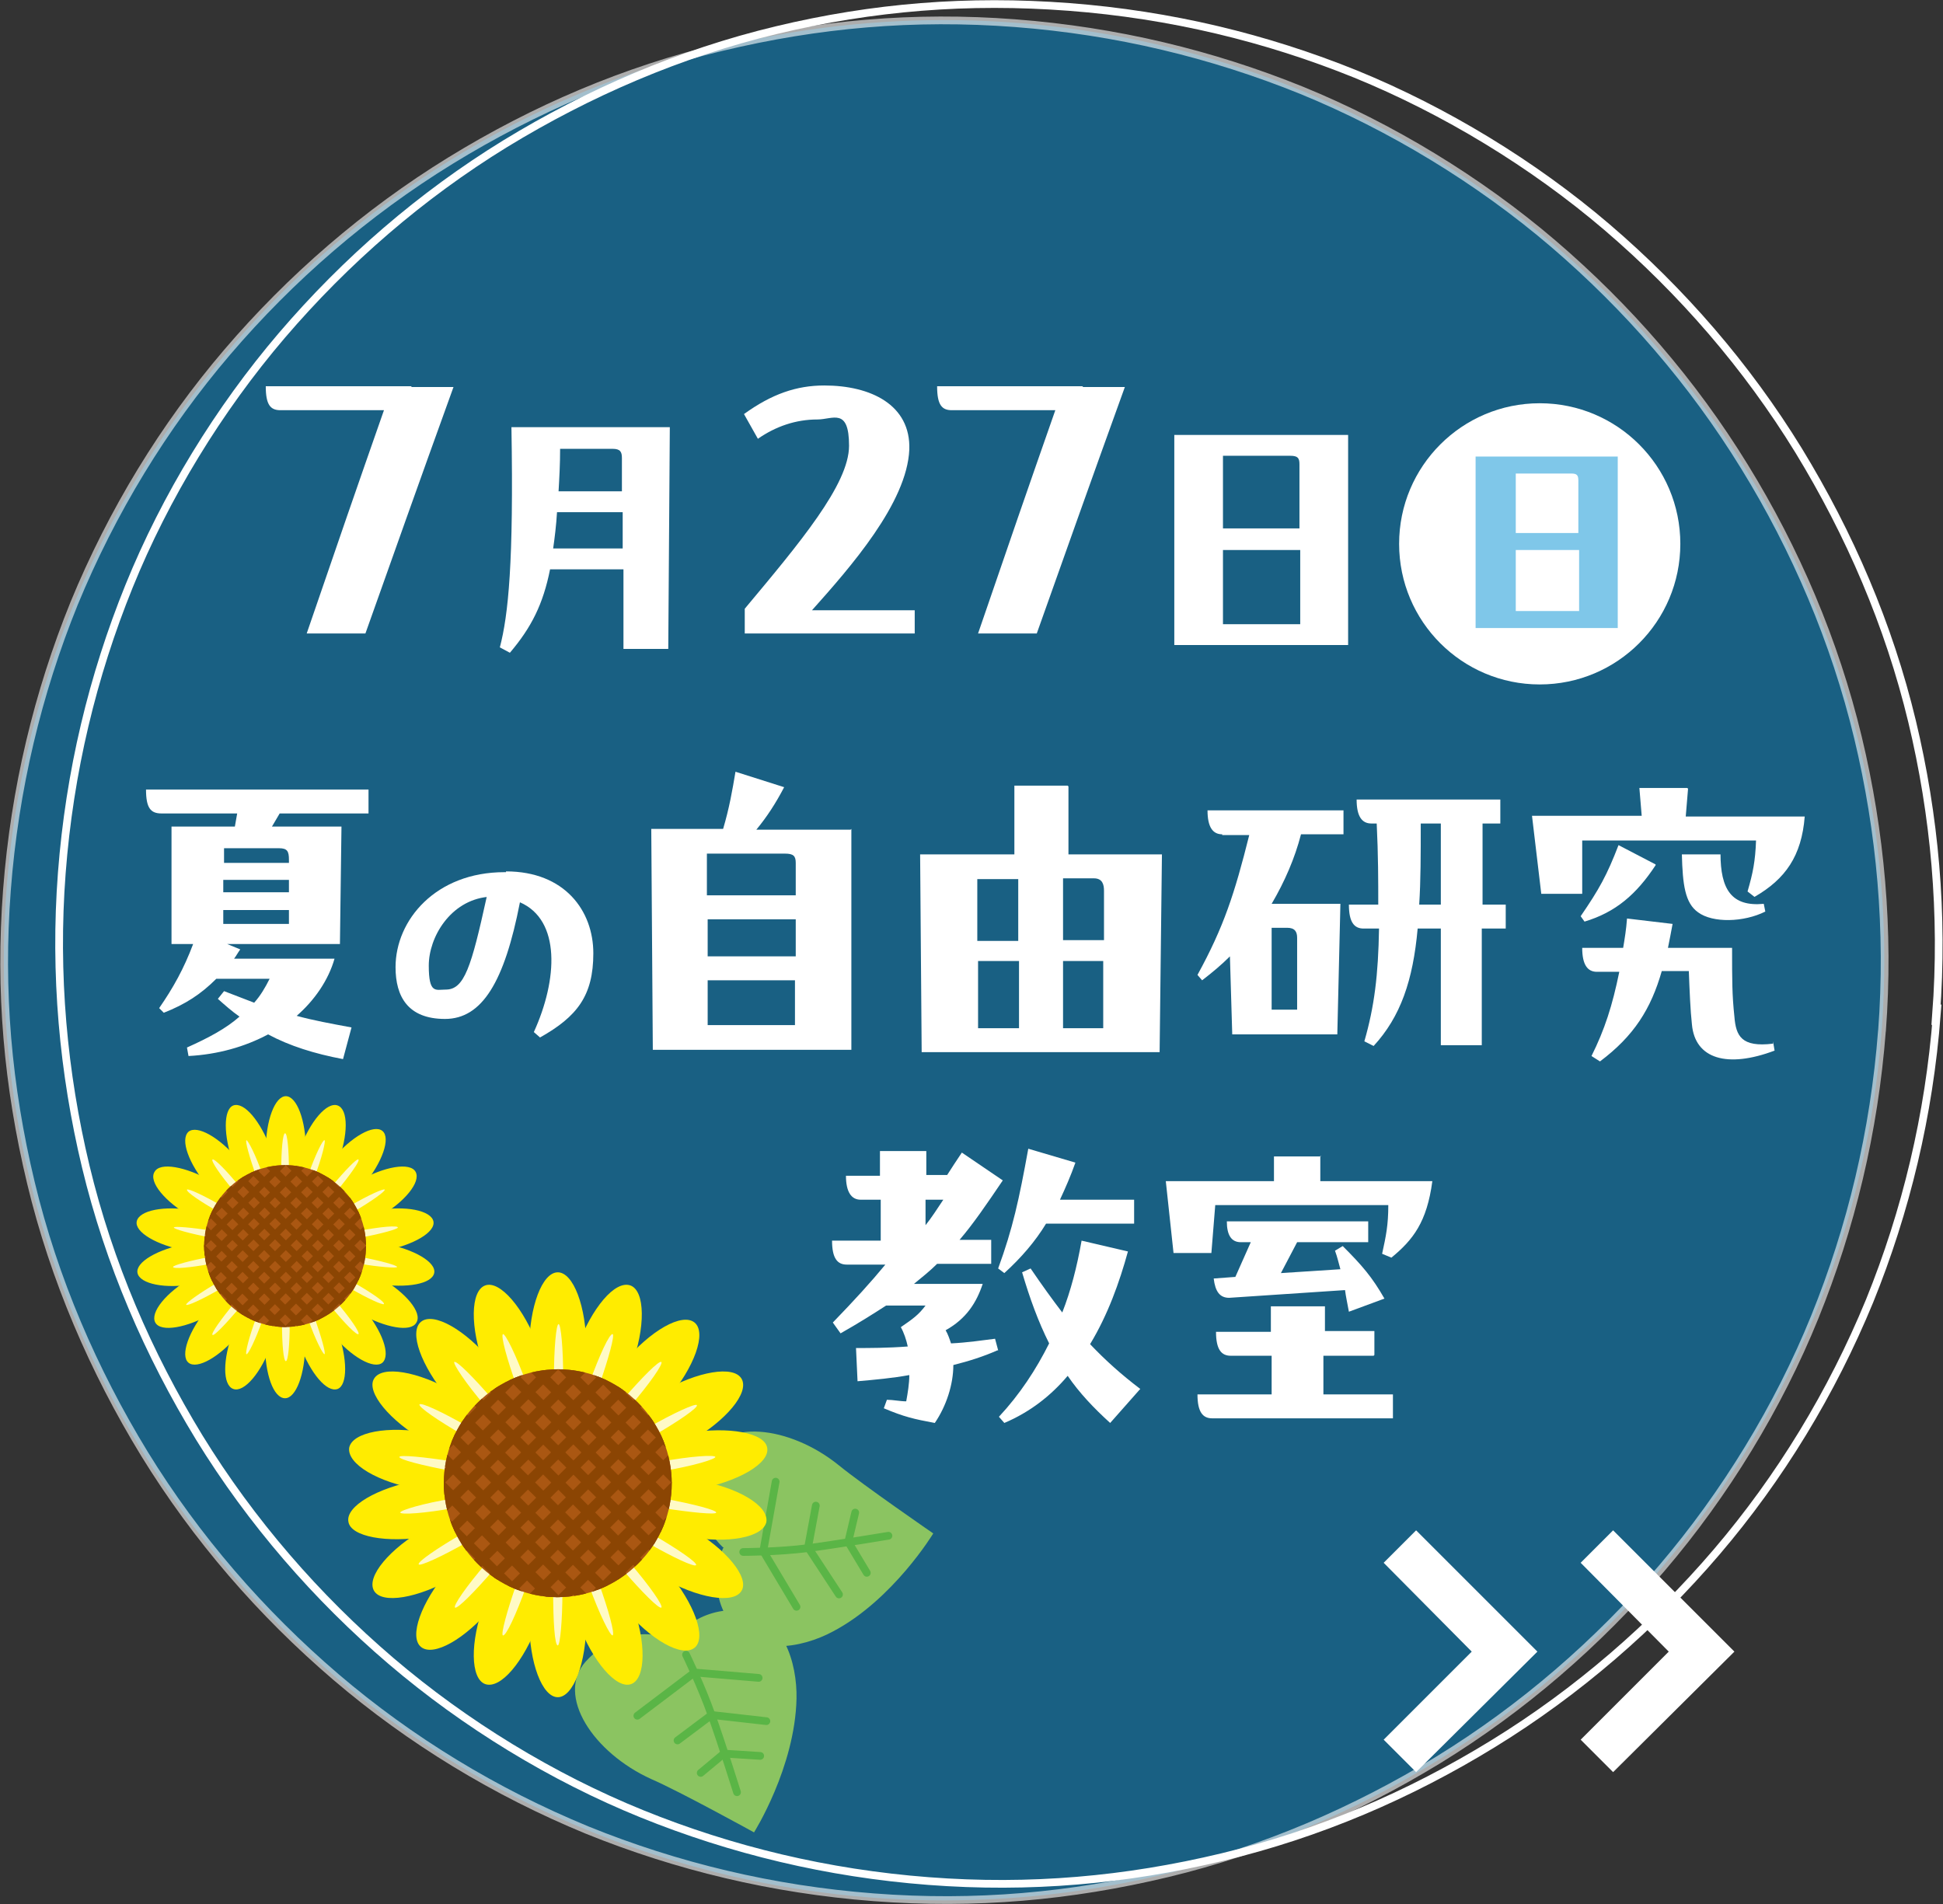 <?xml version="1.0" encoding="UTF-8"?>
<svg id="_レイヤー_1" xmlns="http://www.w3.org/2000/svg" xmlns:xlink="http://www.w3.org/1999/xlink" version="1.1" viewBox="0 0 251.5 246.5">
  <rect x="0" y="0" width="251.5" height="246.5" fill="#333333" stroke="none"/>
  <!-- Generator: Adobe Illustrator 29.6.1, SVG Export Plug-In . SVG Version: 2.1.1 Build 9)  -->
  <defs>
    <style>
      .st0, .st1 {
        isolation: isolate;
        opacity: .5;
      }

      .st2 {
        stroke: #fff;
      }

      .st2, .st3, .st4 {
        stroke-miterlimit: 10;
      }

      .st2, .st3, .st4, .st5 {
        fill: none;
      }

      .st3 {
        stroke-width: .9px;
      }

      .st3, .st4 {
        stroke: #8b4503;
      }

      .st3, .st4, .st5 {
        stroke-linecap: round;
      }

      .st4 {
        stroke-width: 1.3px;
      }

      .st6 {
        fill: #aa5712;
      }

      .st7 {
        clip-path: url(#clippath-1);
      }

      .st8 {
        fill: #fff;
      }

      .st9 {
        opacity: .6;
      }

      .st10, .st1 {
        fill: #008fd4;
      }

      .st5 {
        stroke: #5ab546;
        stroke-linejoin: round;
        stroke-width: 1px;
      }

      .st11 {
        fill: #fffac6;
      }

      .st12 {
        fill: #ffec00;
      }

      .st13 {
        clip-path: url(#clippath);
      }

      .st14 {
        fill: #8bc461;
      }
    </style>
    <clipPath id="clippath">
      <path class="st6" d="M44.3,153.9c4.1,4.1,4.1,10.7,0,14.8-4.1,4.1-10.7,4.1-14.8,0-4.1-4.1-4.1-10.7,0-14.8,4.1-4.1,10.7-4.1,14.8,0Z"/>
    </clipPath>
    <clipPath id="clippath-1">
      <path class="st6" d="M82.6,181.6c5.8,5.8,5.8,15.1,0,20.8-5.8,5.8-15.1,5.8-20.8,0-5.8-5.8-5.8-15.1,0-20.8,5.8-5.8,15.1-5.8,20.8,0Z"/>
    </clipPath>
  </defs>
  <circle class="st1" cx="122.2" cy="124.3" r="121.7"/>
  <g class="st9">
    <path class="st2" d="M243.6,133.4c-1,13.1-4,25.5-8.7,37.1s-11.6,22.9-19.8,32.5c-8.3,9.7-18,18.1-28.9,24.8-10.8,6.6-22.6,11.7-35.1,14.7s-24.9,4.1-38,3.1-25.5-4-37.1-8.7c-11.9-4.9-22.9-11.6-32.5-19.8-9.7-8.3-18.1-18-24.8-28.9-6.6-10.8-11.7-22.6-14.7-35.1S-.1,128.3.9,115.2c1-13.1,4-25.5,8.7-37.1,4.9-11.9,11.6-22.9,19.8-32.5s18-18.1,28.9-24.8c10.9-6.7,22.6-11.7,35.1-14.7s24.9-4.1,38-3.1c13.1,1,25.5,4,37.1,8.7,11.5,4.7,22.9,11.6,32.5,19.8,9.7,8.3,18.1,18,24.8,28.9,6.6,10.7,11.7,22.6,14.7,35.1,2.9,12.1,4.1,24.9,3.1,38h0Z"/>
  </g>
  <path class="st2" d="M250.7,131.3c-1,13.1-4,25.5-8.7,37.1-4.9,11.9-11.6,22.9-19.8,32.5s-18,18.1-28.9,24.8-22.6,11.7-35.1,14.7-24.9,4.1-38,3.1-25.5-4-37.1-8.7-22.9-11.6-32.5-19.8-18.1-18-24.8-28.9c-6.6-10.8-11.7-22.6-14.7-35.1-2.9-12.1-4.1-24.9-3.1-38,1-13.1,4-25.5,8.7-37.1s11.6-22.9,19.8-32.5c8.3-9.7,18-18.1,28.9-24.8,10.8-6.6,22.6-11.7,35.1-14.7S125.3-.1,138.4.9c13.1,1,25.5,4,37.1,8.7,11.5,4.7,22.9,11.6,32.5,19.8,9.7,8.3,18.1,18,24.8,28.9,6.6,10.8,11.7,22.6,14.7,35.1,2.9,12.1,4.1,24.9,3.1,38h0Z"/>
  <path class="st8" d="M183.3,198.1l15.7,15.7-15.7,15.6-4.2-4.2,11.4-11.4-11.4-11.5,4.2-4.2h0Z"/>
  <path class="st8" d="M208.8,198.1l15.7,15.7-15.7,15.6-4.2-4.2,11.4-11.4-11.4-11.5,4.2-4.2h0Z"/>
  <g>
    <path class="st8" d="M53.2,50.1h5.5c-4.7,13-7.7,21.5-11.4,31.9h-7.6c3.8-11.1,6.6-19.2,10-28.9h-13.4c-1.3,0-1.9-.7-1.9-3.1h18.9Z"/>
    <path class="st8" d="M86.7,55.4l-.2,28.6h-5.8v-10.3h-9.5c-.9,4.5-2.4,7.5-5.2,10.8l-1.3-.7c1.1-4.2,1.8-11,1.5-28.5h20.5ZM80.6,71v-4.7h-8.5c-.1,1.7-.3,3.3-.5,4.7h8.9ZM72.5,58.1c0,2-.1,3.8-.2,5.5h8.2v-4.3c0-.8-.2-1.2-1.2-1.2h-6.8Z"/>
    <path class="st8" d="M118.4,79v3h-22v-3.2c7.1-8.5,13.5-16.1,13.5-21.1s-2.1-3.4-4.1-3.4c-2.8,0-5.4.9-7.7,2.5l-1.8-3.2c3.6-2.6,6.8-3.7,10.4-3.7,6,0,11.2,2.5,11,8.3-.3,6.9-7.6,15.2-12.6,20.8h13.2Z"/>
    <path class="st8" d="M140.1,50.1h5.5c-4.7,13-7.7,21.5-11.4,31.9h-7.6c3.8-11.1,6.6-19.2,10-28.9h-13.4c-1.3,0-1.9-.7-1.9-3.1h18.9Z"/>
    <path class="st8" d="M174.5,56.3v27.2h-22.5v-27.2h22.5ZM158.3,71.2v9.6s10,0,10,0v-9.6h-10ZM158.3,59v9.4s9.9,0,9.9,0v-8.3c0-.8-.2-1.1-1.2-1.1h-8.7Z"/>
  </g>
  <g>
    <path class="st8" d="M47.7,102.2v3.1h-11.5l-1,1.7h9l-.2,15.2h-14.6l1.7.7c-.3.4-.5.8-.8,1.2h13c-.8,2.8-2.6,5.4-4.9,7.4,2.2.6,4.4,1,7.1,1.5l-1.1,4.1c-3.7-.7-6.9-1.7-9.7-3.2-3,1.6-6.5,2.6-10.3,2.8l-.2-1.1c2.9-1.3,5.1-2.5,6.8-4-1-.7-1.9-1.5-2.8-2.3l.8-1,3.9,1.5c.8-.9,1.4-1.9,2-3.1h-6.9c-2,2-4,3.3-6.8,4.4l-.6-.6c1.8-2.6,3.2-5.1,4.4-8.3h-2.8v-15.2h8.2l.3-1.7h-9.8c-1.4,0-2-.7-2-3.1h28.7ZM37.4,113.9h-8.5v1.6s8.5,0,8.5,0v-1.6ZM28.9,117.8v1.8h8.5v-1.8h-8.5ZM37.4,111.7v-.4c0-1.1-.2-1.5-1.3-1.5h-7.1s0,1.9,0,1.9h8.5Z"/>
    <path class="st8" d="M65.5,112.8c7.6,0,11.3,5.1,11.3,10.6s-2.1,8.2-6.9,10.9l-.8-.7c3.1-6.8,3.5-14.5-1.8-16.8-2,10.3-4.9,15.1-9.7,15.1s-6.4-2.9-6.4-6.7c0-6.1,5.2-12.3,14.1-12.3h.2ZM63.1,116.1c-4.8.5-7.6,5.2-7.6,8.9s.9,3.1,2.2,3.1c2.4,0,3.3-2.9,5.3-12Z"/>
    <path class="st8" d="M110.2,107.3v28.6h-25.7l-.2-28.6h9.3c.8-2.7,1.2-5,1.6-7.4l6.3,2c-1.1,2.1-2.2,3.8-3.6,5.5h12.2ZM91.5,110.4v5.5h11.5v-4.2c0-.9-.3-1.2-1.4-1.2h-10.1ZM103,119h-11.4v4.8h11.4v-4.8ZM91.6,126.9v5.8h11.3v-5.8h-11.3Z"/>
    <path class="st8" d="M138.3,101.8v8.8c-.1,0,12.1,0,12.1,0l-.3,25.6h-30.8l-.2-25.6h12.2v-8.9c-.1,0,6.9,0,6.9,0ZM131.8,121.8v-8h-5.3v8h5.3ZM126.6,124.4v8.7h5.3v-8.7h-5.3ZM142.9,121.8v-6.5c0-.8-.2-1.6-1.3-1.6h-4v8h5.3ZM137.6,124.4v8.7h5.2v-8.7c0,0-5.2,0-5.2,0Z"/>
    <path class="st8" d="M158.2,108c-1.2,0-1.9-.9-1.9-3.1h17.6v3.1h-5.5c-.8,3.1-2.1,6.1-3.8,9h8.9l-.4,16.9h-13.6l-.3-10.1c-1.1,1.1-2.3,2.1-3.6,3.1l-.6-.7c3.4-6.2,4.8-10.5,6.7-18.1h-3.5ZM167.9,130.7v-9.3c0-.8-.3-1.3-1.3-1.3h-2v10.6h3.2ZM191.9,117.1h3v3.1h-3.1v15.1h-5.3v-15.1h-3c-.6,6.7-2.2,11.4-5.7,15.2l-1.2-.6c1.3-4.5,1.8-8.6,1.9-14.6h-2c-1.2,0-1.9-.8-1.9-3.1h3.8c0-3,0-6.4-.2-10.5h-.7c-1.2,0-1.9-.9-1.9-3.1h18.6v3.1h-2.3v10.5ZM186.5,117.1v-10.5h-2.6c0,4,0,7.4-.2,10.5h2.8Z"/>
    <path class="st8" d="M218.5,102.1l-.3,3.6h15.4c-.4,5.1-2.5,8.1-6.5,10.4l-.9-.7c.7-2.4,1-3.9,1.1-6.6h-22.5v6.9c-.1,0-5.3,0-5.3,0l-1.2-10.1h14.2l-.3-3.6h6.2ZM214.3,112c-2.5,3.8-5.2,6.1-9.2,7.3l-.5-.7c2.4-3.5,3.4-5.3,4.9-9.2l4.8,2.5ZM229.5,134.8l.2,1.2c-6.1,2.3-10.3,1.1-10.7-3.4-.2-1.8-.3-4.3-.4-6.9h-3.5c-1.4,4.9-3.6,8.4-8,11.7l-1.1-.7c1.7-3.4,2.7-6.5,3.6-10.9h-2.9c-1.2,0-1.9-.9-1.9-3.1h5.3c.2-1.2.4-2.4.5-3.8l5.9.7c-.2,1.1-.4,2.1-.6,3.1h8.3c0,4.2,0,6.1.3,8.9.2,2.5.9,4,5,3.5ZM222.7,110.5c0,4.6,1.4,6.9,5.6,6.5l.2,1c-2.8,1.4-6.8,1.5-8.7.1-1.7-1.2-2-3.6-2.1-7.5h5Z"/>
    <path class="st8" d="M129.1,174.8c-1.8.8-3.7,1.4-5.7,1.9,0,2.5-.9,5.3-2.4,7.5-2.7-.5-4-.8-6.6-1.9l.4-1.1c.8,0,1.7.2,2.5.2.2-1.1.4-2.3.4-3.4-2.2.4-4.4.6-6.7.8l-.2-4.3c1.7,0,4.1,0,6.7-.2-.2-.9-.5-1.8-.9-2.5,1.6-1.1,2.3-1.6,3.2-2.8h-5.1c-1.7,1.1-3.6,2.3-5.9,3.6l-1-1.4c2.9-3,4.9-5.2,6.8-7.5h-5c-1.2,0-1.9-.8-1.9-3.1h6.3v-5.3h-2.6c-1.2,0-1.9-1-1.9-3.1h4.4v-3.2s6,0,6,0v3.1s2.7,0,2.7,0c.5-.8,1.3-2,1.9-2.9l5.3,3.6c-2.1,3.1-3.8,5.6-5.6,7.7h4.1v3.1h-7c-.9.9-1.9,1.7-3,2.6h8.9c-.8,2.4-2.1,4.5-4.8,6,.3.5.5,1.1.7,1.7,2.1-.1,4.1-.4,5.7-.6l.4,1.5ZM119.8,155.3v3.3c.8-1,1.5-2.1,2.3-3.3h-2.3ZM146.7,158.4h-11.3c-1.4,2.3-3.2,4.4-5.4,6.4l-.8-.6c1.9-5.2,2.7-8.9,3.9-15.5l6.1,1.8c-.6,1.7-1.3,3.3-2,4.8h9.6v3.1ZM147.5,179.9l-3.8,4.3c-2.1-1.9-4-3.9-5.5-6.1-2.2,2.6-4.9,4.7-8.2,6.1l-.7-.8c2.7-2.9,4.8-6.1,6.5-9.5-1.4-2.8-2.5-5.8-3.5-9.2l1.1-.5c1.5,2.2,2.8,4,4.1,5.7,1.1-2.8,1.9-5.9,2.5-9.3l6,1.4c-1.1,4-2.6,8.2-4.9,12,2,2.1,4,3.9,6.5,5.8Z"/>
    <path class="st8" d="M170.9,149.6v3.3c-.1,0,14.5,0,14.5,0-.7,5.3-2.5,7.6-5.3,9.9l-1.2-.5c.5-2.3.8-3.7.8-6.3h-22.4l-.5,6.2h-4.9c0,0-1-9.3-1-9.3h14v-3.2c-.1,0,6.1,0,6.1,0ZM177.8,175.5h-6.5v5c0,0,9,0,9,0v3.1h-23.4c-1.2,0-1.9-.8-1.9-3.1h9.6v-5h-5.3c-1.2,0-1.9-.8-1.9-3.1h7.1v-3.3s7,0,7,0v3.2c0,0,6.4,0,6.4,0v3.1ZM159.9,165.3l2-4.5h-1.3c-1.2,0-1.8-.9-1.8-2.7h18.3v2.7h-9.2l-2.1,4,7.7-.5c-.2-.7-.4-1.6-.7-2.4l1-.6c2.5,2.5,3.8,4,5.4,6.8l-4.6,1.7c-.2-1.1-.4-2-.5-2.8l-15,1c-1.2,0-1.8-.8-2-2.5l2.7-.2Z"/>
  </g>
  <circle class="st8" cx="199.3" cy="70.4" r="18.2"/>
  <g class="st0">
    <path class="st10" d="M209.4,59.1v22.2h-18.4v-22.2h18.4ZM196.2,71.2v7.9s8.2,0,8.2,0v-7.9h-8.2ZM196.2,61.3v7.7s8.1,0,8.1,0v-6.8c0-.7-.2-.9-.9-.9h-7.1Z"/>
  </g>
  <g>
    <g>
      <g>
        <path class="st12" d="M39.6,148.9c0,3.9-1.2,7-2.6,7s-2.6-3.1-2.6-7,1.2-7,2.6-7,2.6,3.1,2.6,7Z"/>
        <path class="st11" d="M37.4,151.6c0,2.7-.2,4.9-.5,4.9s-.5-2.2-.5-4.9.2-4.9.5-4.9.5,2.2.5,4.9Z"/>
      </g>
      <g>
        <path class="st12" d="M35.1,148.8c1.3,3.6,1.3,7,0,7.5-1.4.5-3.5-2-4.9-5.7-1.3-3.6-1.3-7,0-7.5,1.4-.5,3.5,2,4.9,5.7Z"/>
        <path class="st11" d="M34,152.1c.9,2.6,1.5,4.7,1.3,4.8-.2,0-1.2-1.9-2.1-4.5-.9-2.6-1.5-4.7-1.3-4.8.2,0,1.2,1.9,2.1,4.5Z"/>
      </g>
      <g>
        <path class="st12" d="M30.9,150.2c2.5,3,3.6,6.1,2.5,7.1-1.1.9-4-.7-6.5-3.7-2.5-3-3.6-6.1-2.5-7.1,1.1-.9,4,.7,6.5,3.7Z"/>
        <path class="st11" d="M31,153.6c1.8,2.1,3,3.9,2.8,4.1-.2.2-1.8-1.4-3.5-3.5-1.8-2.1-3-3.9-2.8-4.1.2-.2,1.8,1.4,3.5,3.5Z"/>
      </g>
      <g>
        <path class="st12" d="M27.4,152.9c3.3,1.9,5.5,4.5,4.7,5.8-.7,1.3-4,.7-7.4-1.2-3.3-1.9-5.5-4.5-4.7-5.8.7-1.3,4-.7,7.4,1.2Z"/>
        <path class="st11" d="M28.7,156.1c2.4,1.4,4.2,2.6,4.1,2.9-.1.2-2.1-.7-4.5-2.1-2.4-1.4-4.2-2.6-4.1-2.9.1-.2,2.1.7,4.5,2.1Z"/>
      </g>
      <g>
        <path class="st12" d="M25.1,156.7c3.8.7,6.7,2.4,6.4,3.8-.3,1.4-3.5,2.1-7.4,1.4-3.8-.7-6.7-2.4-6.4-3.8.3-1.4,3.5-2.1,7.4-1.4Z"/>
        <path class="st11" d="M27.4,159.3c2.7.5,4.8,1.1,4.8,1.3,0,.2-2.3,0-4.9-.4-2.7-.5-4.8-1.1-4.8-1.3,0-.2,2.3,0,4.9.4Z"/>
      </g>
      <g>
        <path class="st12" d="M24.2,161c3.8-.7,7.1,0,7.4,1.4.3,1.4-2.6,3.1-6.4,3.8-3.8.7-7.1,0-7.4-1.4-.3-1.4,2.6-3.1,6.4-3.8Z"/>
        <path class="st11" d="M27.2,162.7c2.7-.5,4.9-.7,4.9-.4,0,.2-2.1.8-4.8,1.3-2.7.5-4.9.7-4.9.4,0-.2,2.1-.8,4.8-1.3Z"/>
      </g>
      <g>
        <path class="st12" d="M24.8,165.4c3.4-1.9,6.7-2.5,7.4-1.2.7,1.3-1.4,3.8-4.7,5.8-3.3,1.9-6.7,2.5-7.4,1.2-.7-1.3,1.4-3.9,4.7-5.8Z"/>
        <path class="st11" d="M28.2,166c2.4-1.4,4.4-2.3,4.5-2.1.1.2-1.7,1.5-4.1,2.9-2.4,1.4-4.4,2.3-4.5,2.1-.1-.2,1.7-1.5,4.1-2.9Z"/>
      </g>
      <g>
        <path class="st12" d="M26.9,169.3c2.5-3,5.4-4.6,6.5-3.7,1.1.9,0,4.1-2.5,7.1-2.5,3-5.4,4.6-6.5,3.7-1.1-.9,0-4.1,2.5-7.1Z"/>
        <path class="st11" d="M30.3,168.7c1.8-2.1,3.3-3.7,3.5-3.5.2.2-1.1,2-2.8,4.1-1.8,2.1-3.3,3.7-3.5,3.5-.2-.2,1.1-2,2.8-4.1Z"/>
      </g>
      <g>
        <path class="st12" d="M30.2,172.3c1.3-3.6,3.5-6.2,4.9-5.7,1.4.5,1.4,3.8,0,7.5-1.3,3.6-3.5,6.2-4.9,5.7-1.4-.5-1.4-3.8,0-7.5Z"/>
        <path class="st11" d="M33.2,170.5c.9-2.6,1.9-4.6,2.1-4.5.2,0-.3,2.2-1.3,4.8-.9,2.6-1.9,4.6-2.1,4.5-.2,0,.3-2.2,1.3-4.8Z"/>
      </g>
      <g>
        <path class="st12" d="M34.3,174c0-3.9,1.2-7,2.6-7,1.5,0,2.6,3.1,2.6,7s-1.2,7-2.6,7c-1.5,0-2.6-3.1-2.6-7Z"/>
        <path class="st11" d="M36.5,171.3c0-2.7.2-4.9.5-4.9.3,0,.5,2.2.5,4.9,0,2.7-.2,4.9-.5,4.9-.3,0-.5-2.2-.5-4.9Z"/>
      </g>
      <g>
        <path class="st12" d="M38.8,174.1c-1.3-3.6-1.3-7,0-7.5,1.4-.5,3.5,2,4.9,5.7,1.3,3.6,1.3,7,0,7.5-1.4.5-3.5-2-4.9-5.7Z"/>
        <path class="st11" d="M39.9,170.8c-.9-2.6-1.5-4.7-1.3-4.8.2,0,1.2,1.9,2.1,4.5.9,2.6,1.5,4.7,1.3,4.8-.2,0-1.2-1.9-2.1-4.5Z"/>
      </g>
      <g>
        <path class="st12" d="M43,172.7c-2.5-3-3.6-6.1-2.5-7.1,1.1-.9,4,.7,6.5,3.7,2.5,3,3.6,6.1,2.5,7.1-1.1.9-4-.7-6.5-3.7Z"/>
        <path class="st11" d="M42.9,169.2c-1.8-2.1-3-3.9-2.8-4.1.2-.2,1.8,1.4,3.5,3.5,1.8,2.1,3,3.9,2.8,4.1-.2.2-1.8-1.4-3.5-3.5Z"/>
      </g>
      <g>
        <path class="st12" d="M46.5,170c-3.3-1.9-5.5-4.5-4.7-5.8.7-1.3,4-.7,7.4,1.2,3.3,1.9,5.5,4.5,4.7,5.8-.7,1.3-4,.7-7.4-1.2Z"/>
        <path class="st11" d="M45.2,166.7c-2.4-1.4-4.2-2.6-4.1-2.9.1-.2,2.1.7,4.5,2.1,2.4,1.4,4.2,2.6,4.1,2.9-.1.2-2.1-.7-4.5-2.1Z"/>
      </g>
      <g>
        <path class="st12" d="M48.8,166.2c-3.8-.7-6.7-2.4-6.4-3.8.3-1.4,3.5-2.1,7.4-1.4,3.8.7,6.7,2.4,6.4,3.8-.3,1.4-3.5,2-7.4,1.4Z"/>
        <path class="st11" d="M46.5,163.6c-2.7-.5-4.8-1.1-4.8-1.3,0-.2,2.3,0,4.9.4,2.7.5,4.8,1.1,4.8,1.3,0,.2-2.3,0-4.9-.4Z"/>
      </g>
      <g>
        <path class="st12" d="M49.7,161.9c-3.8.7-7.1,0-7.4-1.4-.3-1.4,2.6-3.1,6.4-3.8,3.8-.7,7.1,0,7.4,1.4.3,1.4-2.6,3.1-6.4,3.8Z"/>
        <path class="st11" d="M46.7,160.2c-2.7.5-4.9.7-4.9.4,0-.2,2.1-.8,4.8-1.3,2.7-.5,4.9-.7,4.9-.4,0,.2-2.1.8-4.8,1.3Z"/>
      </g>
      <g>
        <path class="st12" d="M49.1,157.5c-3.4,1.9-6.7,2.5-7.4,1.2-.7-1.3,1.4-3.9,4.7-5.8,3.3-1.9,6.7-2.5,7.4-1.2.7,1.3-1.4,3.9-4.7,5.8Z"/>
        <path class="st11" d="M45.7,156.9c-2.4,1.4-4.4,2.3-4.5,2.1-.1-.2,1.7-1.5,4.1-2.9,2.4-1.4,4.4-2.3,4.5-2.1.1.2-1.7,1.5-4.1,2.9Z"/>
      </g>
      <g>
        <path class="st12" d="M47,153.5c-2.5,3-5.4,4.6-6.5,3.7-1.1-.9,0-4.1,2.5-7.1,2.5-3,5.4-4.6,6.5-3.7,1.1.9,0,4.1-2.5,7.1Z"/>
        <path class="st11" d="M43.6,154.2c-1.8,2.1-3.3,3.7-3.5,3.5-.2-.2,1.1-2,2.8-4.1,1.8-2.1,3.3-3.7,3.5-3.5.2.2-1.1,2-2.8,4.1Z"/>
      </g>
      <g>
        <path class="st12" d="M43.7,150.6c-1.3,3.6-3.5,6.2-4.9,5.7-1.4-.5-1.4-3.8,0-7.5,1.3-3.6,3.5-6.2,4.9-5.7,1.4.5,1.4,3.8,0,7.5Z"/>
        <path class="st11" d="M40.7,152.4c-.9,2.6-1.9,4.6-2.1,4.5-.2,0,.3-2.2,1.3-4.8.9-2.6,1.9-4.6,2.1-4.5.2,0-.3,2.2-1.3,4.8Z"/>
      </g>
    </g>
    <g>
      <path class="st6" d="M44.3,153.9c4.1,4.1,4.1,10.7,0,14.8-4.1,4.1-10.7,4.1-14.8,0-4.1-4.1-4.1-10.7,0-14.8,4.1-4.1,10.7-4.1,14.8,0Z"/>
      <g class="st13">
        <g>
          <line class="st3" x1="23.6" y1="163.6" x2="39.2" y2="148"/>
          <line class="st3" x1="25" y1="165" x2="40.6" y2="149.3"/>
          <line class="st3" x1="22.2" y1="162.2" x2="37.8" y2="146.6"/>
          <line class="st3" x1="26.3" y1="166.3" x2="42" y2="150.7"/>
          <line class="st3" x1="27.7" y1="167.7" x2="43.3" y2="152.1"/>
          <line class="st3" x1="29.1" y1="169.1" x2="44.7" y2="153.5"/>
          <line class="st3" x1="30.5" y1="170.5" x2="46.1" y2="154.9"/>
          <line class="st3" x1="31.9" y1="171.9" x2="47.5" y2="156.2"/>
          <line class="st3" x1="33.2" y1="173.2" x2="48.9" y2="157.6"/>
          <line class="st3" x1="34.6" y1="174.6" x2="50.3" y2="159"/>
          <line class="st3" x1="36" y1="176" x2="51.6" y2="160.4"/>
          <line class="st3" x1="40" y1="175.3" x2="23.4" y2="158.7"/>
          <line class="st3" x1="41.3" y1="173.9" x2="24.8" y2="157.4"/>
          <line class="st3" x1="38.5" y1="176.7" x2="22" y2="160.2"/>
          <line class="st3" x1="39.9" y1="175.4" x2="23.4" y2="158.8"/>
          <line class="st3" x1="42.7" y1="172.5" x2="26.2" y2="156"/>
          <line class="st3" x1="44.1" y1="171.1" x2="27.6" y2="154.6"/>
          <line class="st3" x1="45.5" y1="169.7" x2="29" y2="153.2"/>
          <line class="st3" x1="46.9" y1="168.4" x2="30.4" y2="151.8"/>
          <line class="st3" x1="48.3" y1="167" x2="31.7" y2="150.5"/>
          <line class="st3" x1="49.6" y1="165.6" x2="33.1" y2="149.1"/>
          <line class="st3" x1="51" y1="164.2" x2="34.5" y2="147.7"/>
          <line class="st3" x1="52.4" y1="162.8" x2="35.9" y2="146.3"/>
        </g>
      </g>
    </g>
  </g>
  <g>
    <path class="st14" d="M93.6,200.4s-2.3,4.9.8,9.5c3,4.6,9.3,3.5,13.4,1.3,7.8-4.1,13-12.7,13-12.7,0,0-9-6.2-12.2-8.8-6.4-5.2-15.2-6.2-17.3-.7-2.8,7.1,2.4,11.4,2.4,11.4Z"/>
    <path class="st5" d="M96.2,200.9s4.6,0,8.4-.5c3.8-.5,10.4-1.6,10.4-1.6"/>
    <polyline class="st5" points="103.1 208 98.8 200.8 100.4 191.8"/>
    <polyline class="st5" points="108.6 206.4 104.6 200.3 105.6 194.9"/>
    <polyline class="st5" points="112.2 203.6 109.8 199.6 110.7 195.8"/>
  </g>
  <g>
    <path class="st14" d="M87.1,212.1s3.4-4.2,8.8-3.6c5.5.6,7.3,6.8,7.2,11.4-.2,8.9-5.5,17.3-5.5,17.3,0,0-9.6-5.3-13.3-6.9-7.5-3.4-12.4-10.8-8.5-15.2,5.1-5.6,11.3-2.9,11.3-2.9Z"/>
    <path class="st5" d="M88.8,214.2s2,4.1,3.3,7.8c1.3,3.6,3.3,10,3.3,10"/>
    <polyline class="st5" points="98.2 217.2 89.9 216.5 82.5 222.1"/>
    <polyline class="st5" points="99.2 222.8 92.1 222 87.7 225.3"/>
    <polyline class="st5" points="98.4 227.3 93.7 227 90.7 229.5"/>
  </g>
  <g>
    <g>
      <g>
        <path class="st12" d="M75.9,174.6c0,5.4-1.7,9.9-3.7,9.9s-3.7-4.4-3.7-9.9,1.7-9.9,3.7-9.9,3.7,4.4,3.7,9.9Z"/>
        <path class="st11" d="M72.9,178.4c0,3.8-.3,7-.6,7s-.6-3.1-.6-7,.3-7,.6-7,.6,3.1.6,7Z"/>
      </g>
      <g>
        <path class="st12" d="M69.7,174.4c1.9,5.1,1.8,9.8-.1,10.5-1.9.7-5-2.9-6.9-8-1.9-5.1-1.8-9.8.1-10.5,1.9-.7,5,2.9,6.9,8Z"/>
        <path class="st11" d="M68.1,179c1.3,3.6,2.1,6.6,1.8,6.8-.3.1-1.7-2.7-3-6.3-1.3-3.6-2.1-6.6-1.8-6.8.3-.1,1.7,2.7,3,6.3Z"/>
      </g>
      <g>
        <path class="st12" d="M63.7,176.3c3.5,4.2,5.1,8.6,3.5,9.9-1.6,1.3-5.7-1-9.2-5.2-3.5-4.2-5.1-8.6-3.5-9.9,1.6-1.3,5.7,1,9.2,5.2Z"/>
        <path class="st11" d="M63.8,181.2c2.5,2.9,4.2,5.5,4,5.7-.3.2-2.5-2-5-4.9-2.5-2.9-4.2-5.5-4-5.7.3-.2,2.5,2,5,4.9Z"/>
      </g>
      <g>
        <path class="st12" d="M58.8,180.2c4.7,2.7,7.7,6.4,6.7,8.1-1,1.8-5.7,1-10.4-1.7-4.7-2.7-7.7-6.4-6.7-8.1,1-1.8,5.7-1,10.4,1.7Z"/>
        <path class="st11" d="M60.6,184.7c3.3,1.9,5.9,3.7,5.7,4-.2.3-3-1-6.3-2.9-3.3-1.9-5.9-3.7-5.7-4,.2-.3,3,1,6.3,2.9Z"/>
      </g>
      <g>
        <path class="st12" d="M55.5,185.5c5.4.9,9.4,3.3,9.1,5.4-.4,2-5,2.9-10.3,1.9-5.4-.9-9.4-3.3-9.1-5.4.4-2,5-2.9,10.3-1.9Z"/>
        <path class="st11" d="M58.7,189.2c3.8.7,6.8,1.5,6.7,1.8,0,.3-3.2,0-7-.6-3.8-.7-6.8-1.5-6.7-1.8,0-.3,3.2,0,7,.6Z"/>
      </g>
      <g>
        <path class="st12" d="M54.2,191.6c5.4-.9,10,0,10.3,1.9.4,2-3.7,4.4-9.1,5.4-5.4.9-10,0-10.3-1.9-.4-2,3.7-4.4,9.1-5.4Z"/>
        <path class="st11" d="M58.5,194c3.8-.7,6.9-.9,7-.6,0,.3-3,1.2-6.7,1.8-3.8.7-6.9.9-7,.6,0-.3,3-1.2,6.7-1.8Z"/>
      </g>
      <g>
        <path class="st12" d="M55.1,197.8c4.7-2.7,9.4-3.5,10.4-1.7,1,1.8-2,5.4-6.7,8.1-4.7,2.7-9.4,3.5-10.4,1.7-1-1.8,2-5.4,6.7-8.1Z"/>
        <path class="st11" d="M59.9,198.5c3.3-1.9,6.2-3.2,6.3-2.9.2.3-2.4,2.1-5.7,4-3.3,1.9-6.2,3.2-6.3,2.9-.2-.3,2.4-2.1,5.7-4Z"/>
      </g>
      <g>
        <path class="st12" d="M58,203.3c3.5-4.2,7.6-6.5,9.2-5.2,1.6,1.3,0,5.8-3.5,9.9-3.5,4.2-7.6,6.5-9.2,5.2-1.6-1.3,0-5.8,3.5-9.9Z"/>
        <path class="st11" d="M62.9,202.4c2.5-2.9,4.7-5.1,5-4.9.3.2-1.5,2.8-4,5.7-2.5,2.9-4.7,5.1-5,4.9-.3-.2,1.5-2.8,4-5.7Z"/>
      </g>
      <g>
        <path class="st12" d="M62.7,207.5c1.9-5.1,4.9-8.7,6.9-8,1.9.7,2,5.4.1,10.5-1.9,5.1-4.9,8.7-6.9,8-1.9-.7-2-5.4-.1-10.5Z"/>
        <path class="st11" d="M66.9,204.9c1.3-3.6,2.6-6.4,3-6.3.3.1-.5,3.1-1.8,6.8-1.3,3.6-2.6,6.4-3,6.3-.3-.1.5-3.1,1.8-6.8Z"/>
      </g>
      <g>
        <path class="st12" d="M68.5,209.8c0-5.4,1.7-9.9,3.7-9.9,2,0,3.7,4.4,3.7,9.9s-1.7,9.9-3.7,9.9c-2,0-3.7-4.4-3.7-9.9Z"/>
        <path class="st11" d="M71.6,206c0-3.8.3-7,.6-7,.4,0,.6,3.1.6,7,0,3.8-.3,7-.6,7-.4,0-.6-3.1-.6-7Z"/>
      </g>
      <g>
        <path class="st12" d="M74.8,210c-1.9-5.1-1.8-9.8.1-10.5,1.9-.7,5,2.9,6.9,8,1.9,5.1,1.8,9.8-.1,10.5-1.9.7-5-2.9-6.9-8Z"/>
        <path class="st11" d="M76.3,205.4c-1.3-3.6-2.1-6.6-1.8-6.8.3-.1,1.7,2.7,3,6.3,1.3,3.6,2.1,6.6,1.8,6.8-.3.1-1.7-2.7-3-6.3Z"/>
      </g>
      <g>
        <path class="st12" d="M80.7,208.1c-3.5-4.2-5.1-8.6-3.5-9.9,1.6-1.3,5.7,1,9.2,5.2,3.5,4.2,5.1,8.6,3.5,9.9-1.6,1.3-5.7-1-9.2-5.2Z"/>
        <path class="st11" d="M80.6,203.2c-2.5-2.9-4.3-5.5-4-5.7.3-.2,2.5,2,5,4.9,2.5,2.9,4.3,5.5,4,5.7-.3.2-2.5-2-5-4.9Z"/>
      </g>
      <g>
        <path class="st12" d="M85.6,204.2c-4.7-2.7-7.7-6.4-6.7-8.1,1-1.8,5.7-1,10.4,1.7,4.7,2.7,7.7,6.4,6.7,8.1-1,1.8-5.7,1-10.4-1.7Z"/>
        <path class="st11" d="M83.8,199.7c-3.3-1.9-5.9-3.7-5.7-4,.2-.3,3,1,6.3,2.9,3.3,1.9,5.9,3.7,5.7,4-.2.3-3-1-6.3-2.9Z"/>
      </g>
      <g>
        <path class="st12" d="M88.9,198.9c-5.4-.9-9.4-3.3-9.1-5.4.4-2,5-2.9,10.3-1.9,5.4.9,9.4,3.3,9.1,5.4-.4,2-5,2.9-10.3,1.9Z"/>
        <path class="st11" d="M85.7,195.2c-3.8-.7-6.8-1.5-6.7-1.8,0-.3,3.2,0,7,.6,3.8.7,6.8,1.5,6.7,1.8,0,.3-3.2,0-7-.6Z"/>
      </g>
      <g>
        <path class="st12" d="M90.2,192.8c-5.4.9-10,0-10.3-1.9-.4-2,3.7-4.4,9.1-5.4,5.4-.9,10,0,10.3,1.9.4,2-3.7,4.4-9.1,5.4Z"/>
        <path class="st11" d="M85.9,190.4c-3.8.7-6.9.9-7,.6,0-.3,3-1.2,6.7-1.8,3.8-.7,6.9-.9,7-.6,0,.3-3,1.2-6.7,1.8Z"/>
      </g>
      <g>
        <path class="st12" d="M89.3,186.6c-4.7,2.7-9.4,3.5-10.4,1.7-1-1.8,2-5.4,6.7-8.1,4.7-2.7,9.4-3.5,10.4-1.7,1,1.8-2,5.4-6.7,8.1Z"/>
        <path class="st11" d="M84.5,185.9c-3.3,1.9-6.2,3.2-6.3,2.9-.2-.3,2.4-2.1,5.7-4,3.3-1.9,6.2-3.2,6.3-2.9.2.3-2.4,2.1-5.7,4Z"/>
      </g>
      <g>
        <path class="st12" d="M86.4,181.1c-3.5,4.2-7.6,6.5-9.2,5.2-1.6-1.3,0-5.8,3.5-9.9,3.5-4.2,7.6-6.5,9.2-5.2,1.6,1.3,0,5.8-3.5,9.9Z"/>
        <path class="st11" d="M81.6,182c-2.5,2.9-4.7,5.1-5,4.9-.3-.2,1.5-2.8,4-5.7,2.5-2.9,4.7-5.1,5-4.9.3.2-1.5,2.8-4,5.7Z"/>
      </g>
      <g>
        <path class="st12" d="M81.7,176.9c-1.9,5.1-4.9,8.7-6.9,8-1.9-.7-2-5.4-.1-10.5,1.9-5.1,4.9-8.7,6.9-8,1.9.7,2,5.4.1,10.5Z"/>
        <path class="st11" d="M77.5,179.5c-1.3,3.6-2.6,6.4-3,6.3-.3-.1.5-3.1,1.8-6.8,1.3-3.6,2.6-6.4,3-6.3.3.1-.5,3.1-1.8,6.8Z"/>
      </g>
    </g>
    <g>
      <path class="st6" d="M82.6,181.6c5.8,5.8,5.8,15.1,0,20.8-5.8,5.8-15.1,5.8-20.8,0-5.8-5.8-5.8-15.1,0-20.8,5.8-5.8,15.1-5.8,20.8,0Z"/>
      <g class="st7">
        <g>
          <line class="st4" x1="53.4" y1="195.2" x2="75.4" y2="173.2"/>
          <line class="st4" x1="55.3" y1="197.2" x2="77.3" y2="175.2"/>
          <line class="st4" x1="51.5" y1="193.3" x2="73.4" y2="171.3"/>
          <line class="st4" x1="57.3" y1="199.1" x2="79.3" y2="177.1"/>
          <line class="st4" x1="59.2" y1="201" x2="81.2" y2="179.1"/>
          <line class="st4" x1="61.2" y1="203" x2="83.2" y2="181"/>
          <line class="st4" x1="63.1" y1="204.9" x2="85.1" y2="182.9"/>
          <line class="st4" x1="65" y1="206.9" x2="87" y2="184.9"/>
          <line class="st4" x1="67" y1="208.8" x2="89" y2="186.8"/>
          <line class="st4" x1="68.9" y1="210.8" x2="90.9" y2="188.8"/>
          <line class="st4" x1="70.9" y1="212.7" x2="92.9" y2="190.7"/>
          <line class="st4" x1="76.5" y1="211.6" x2="53.2" y2="188.4"/>
          <line class="st4" x1="78.4" y1="209.7" x2="55.2" y2="186.5"/>
          <line class="st4" x1="74.4" y1="213.7" x2="51.1" y2="190.5"/>
          <line class="st4" x1="76.3" y1="211.8" x2="53.1" y2="188.5"/>
          <line class="st4" x1="80.3" y1="207.8" x2="57.1" y2="184.5"/>
          <line class="st4" x1="82.3" y1="205.8" x2="59" y2="182.6"/>
          <line class="st4" x1="84.2" y1="203.9" x2="61" y2="180.6"/>
          <line class="st4" x1="86.2" y1="201.9" x2="62.9" y2="178.7"/>
          <line class="st4" x1="88.1" y1="200" x2="64.9" y2="176.7"/>
          <line class="st4" x1="90.1" y1="198" x2="66.8" y2="174.8"/>
          <line class="st4" x1="92" y1="196.1" x2="68.8" y2="172.9"/>
          <line class="st4" x1="93.9" y1="194.2" x2="70.7" y2="170.9"/>
        </g>
      </g>
    </g>
  </g>
</svg>